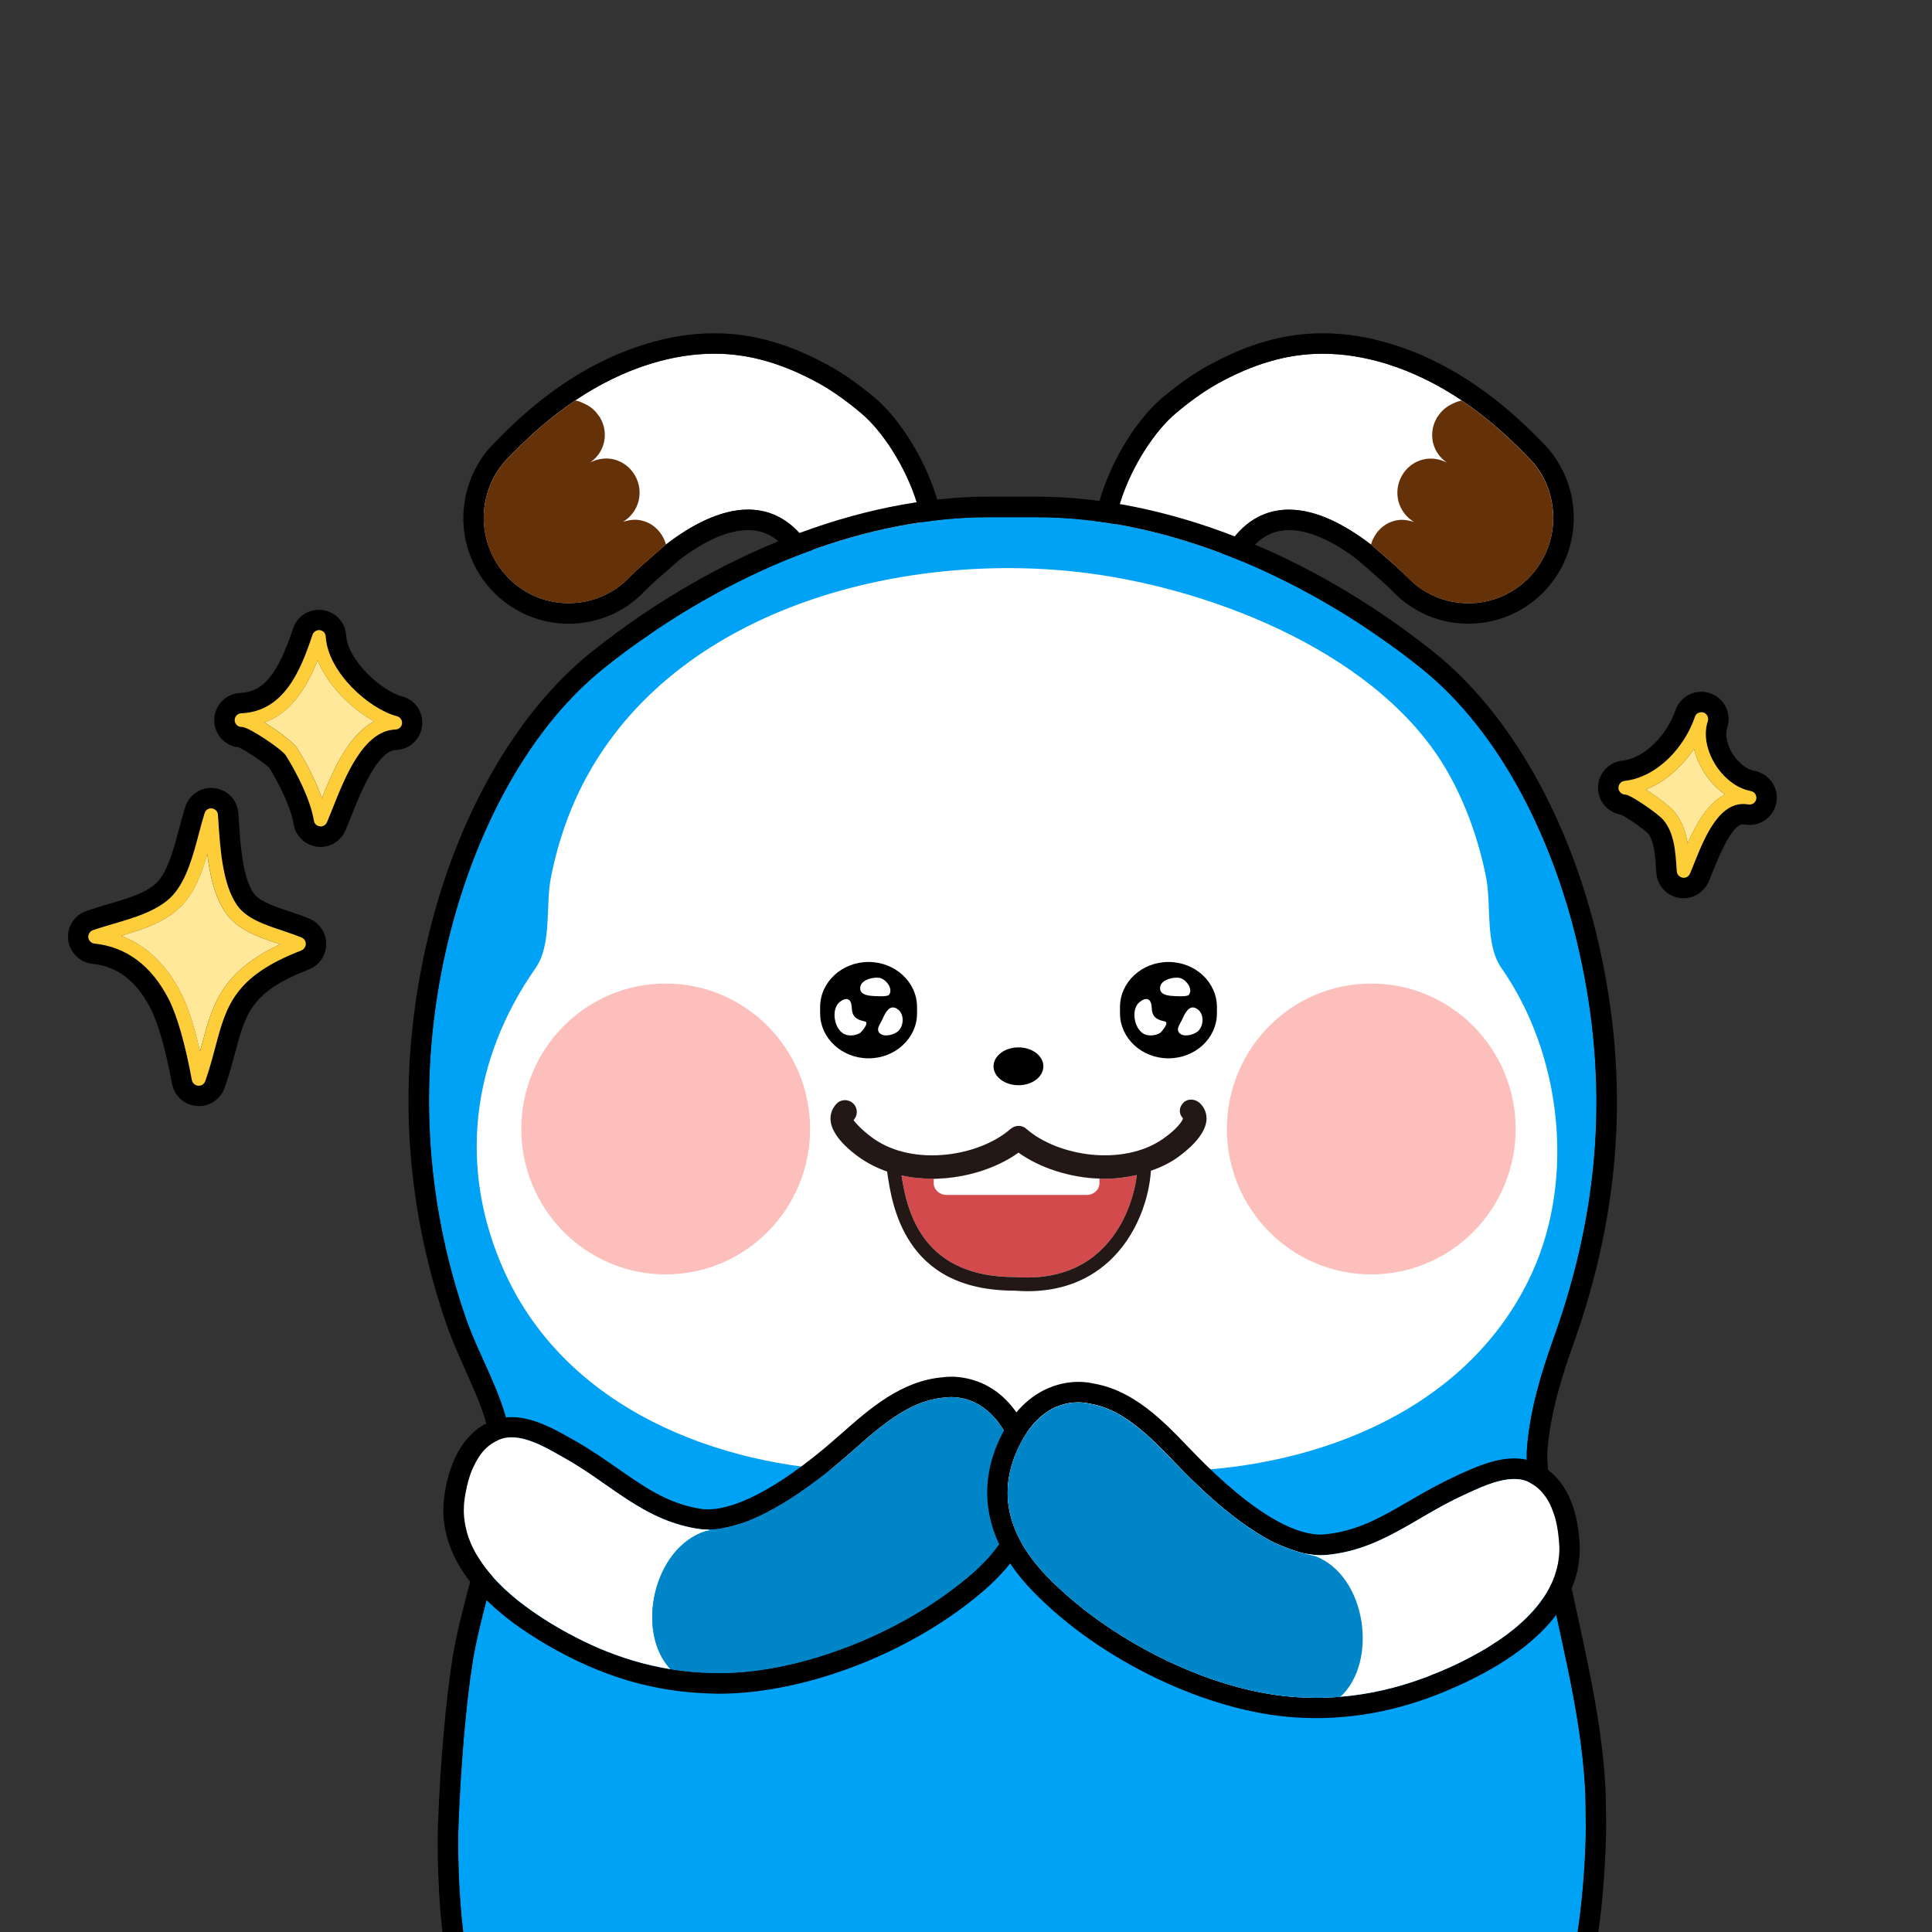<?xml version="1.0" encoding="utf-8"?>
<!-- Generator: Adobe Illustrator 24.1.1, SVG Export Plug-In . SVG Version: 6.00 Build 0)  -->
<svg version="1.1" id="Layer_1" xmlns="http://www.w3.org/2000/svg" xmlns:xlink="http://www.w3.org/1999/xlink" x="0px" y="0px"
	 viewBox="0 0 240 240" style="enable-background:new 0 0 240 240;" xml:space="preserve">
<rect x="0" y="0" width="240" height="240" fill="#333333" stroke="none"/>
<g>
	<path style="fill:#FFFFFF;" d="M63.36,72.01c2.05,1.96,4.66,2.93,7.26,2.93c2.78,0,5.55-1.08,7.62-3.27
		c0.03-0.03,0.05-0.05,0.08-0.08c1.17-1.22,4.39-3.89,4.39-3.95h0.02c3.1-2.39,6.72-4.33,10.19-4.33c2.1,0,4.17,0.71,5.99,2.51
		c2.4,2.37,6.11,9.58,10.28,9.58c0.8,0,1.63-0.29,2.47-0.91c7.08-5.4,0.46-18.88-4.71-23.17c-1.59-1.34-3.32-2.62-5.13-3.64
		c-2.24-1.24-4.39-2.17-6.55-2.79c-2.15-0.63-4.32-0.95-6.55-0.95c-2.49,0-5.06,0.39-7.81,1.22c-3.37,1.03-6.54,2.62-9.45,4.57
		c-2.78,1.86-5.35,4.08-7.69,6.47c-0.39,0.39-0.68,0.69-0.85,0.86c-1.49,1.59-2.39,3.52-2.71,5.54
		C59.67,65.93,60.73,69.49,63.36,72.01z"/>
	<path d="M61.6,73.84c2.46,2.35,5.66,3.64,9.03,3.64c3.61,0,6.98-1.44,9.45-4.05c0.02-0.02,0.07-0.07,0.08-0.07
		c0.68-0.71,2.29-2.12,3.27-2.96c0.07-0.05,0.14-0.1,0.19-0.17c0.24-0.19,0.46-0.39,0.66-0.59c3.23-2.49,6.21-3.79,8.65-3.79
		c1.61,0,2.98,0.58,4.22,1.78c0.54,0.54,1.29,1.54,2.08,2.61c2.54,3.44,5.71,7.7,9.97,7.7c1.41,0,2.76-0.49,4-1.44
		c2.61-1.96,4.01-4.94,4.1-8.59c0.14-6.65-4.39-14.97-8.7-18.56c-2.07-1.71-3.83-2.96-5.54-3.89c-2.46-1.35-4.76-2.35-7.06-3.01
		c-2.44-0.71-4.81-1.05-7.26-1.05c-2.76,0-5.55,0.42-8.53,1.34c-6.42,1.95-12.55,5.88-18.2,11.67c-0.41,0.41-0.71,0.73-0.9,0.91
		c-0.71,0.75-1.32,1.57-1.81,2.46c-0.78,1.35-1.3,2.84-1.56,4.4C57.01,66.47,58.46,70.84,61.6,73.84z M78.24,71.67
		c-2.07,2.18-4.84,3.27-7.62,3.27c-2.61,0-5.22-0.97-7.26-2.93c-2.62-2.52-3.69-6.08-3.13-9.42c0.32-2.02,1.22-3.95,2.71-5.54
		c0.17-0.17,0.46-0.47,0.85-0.86c2.34-2.39,4.91-4.61,7.69-6.47c2.91-1.95,6.08-3.54,9.45-4.57c2.74-0.83,5.32-1.22,7.81-1.22
		c2.24,0,4.4,0.32,6.55,0.95c2.17,0.63,4.32,1.56,6.55,2.79c1.81,1.02,3.54,2.3,5.13,3.64c5.16,4.28,11.79,17.76,4.71,23.17
		c-0.85,0.63-1.68,0.91-2.47,0.91c-4.17,0-7.87-7.21-10.28-9.58c-1.83-1.79-3.89-2.51-5.99-2.51c-3.47,0-7.1,1.95-10.19,4.33h-0.02
		c0,0.05-3.22,2.73-4.39,3.95C78.29,71.62,78.28,71.64,78.24,71.67z"/>
	<path style="fill:#653109;" d="M63.36,72.01c2.05,1.96,4.66,2.93,7.26,2.93c2.78,0,5.55-1.08,7.62-3.27
		c0.03-0.03,0.05-0.05,0.08-0.08c1.17-1.22,4.39-3.89,4.39-3.95h0.02c-0.39-1.39-1.46-2.59-2.95-2.96c-0.81-0.22-1.63-0.1-2.39,0.15
		c0.91-0.56,1.64-1.44,1.93-2.57c0.58-2.27-0.78-4.59-3.01-5.18c-1.05-0.27-2.1-0.08-3,0.37c0.8-0.56,1.42-1.35,1.68-2.35
		c0.1-0.36,0.14-0.73,0.14-1.08c0-0.73-0.19-1.42-0.53-2.03c0,0-0.02-0.05-0.03-0.08c-0.02-0.02-0.02-0.03-0.03-0.05
		c-0.05-0.08-0.15-0.2-0.27-0.36c-0.41-0.58-0.97-1.03-1.64-1.34c-0.34-0.17-0.71-0.32-1.15-0.42c-2.78,1.86-5.35,4.08-7.69,6.47
		c-0.39,0.39-0.68,0.69-0.85,0.86c-1.49,1.59-2.39,3.52-2.71,5.54C59.67,65.93,60.73,69.49,63.36,72.01z"/>
</g>
<g>
	<path style="fill:#FFFFFF;" d="M189.68,72.02c-2.05,1.96-4.66,2.93-7.26,2.93c-2.78,0-5.55-1.08-7.62-3.27
		c-0.03-0.03-0.05-0.05-0.08-0.08c-1.17-1.22-4.39-3.89-4.39-3.95h-0.02c-3.1-2.39-6.72-4.34-10.19-4.34c-2.1,0-4.17,0.71-5.99,2.51
		c-2.4,2.37-6.11,9.58-10.28,9.58c-0.8,0-1.63-0.29-2.47-0.91c-7.08-5.4-0.46-18.88,4.71-23.17c1.59-1.34,3.32-2.62,5.13-3.64
		c2.24-1.24,4.39-2.17,6.55-2.79c2.15-0.63,4.32-0.95,6.55-0.95c2.49,0,5.06,0.39,7.81,1.22c3.37,1.03,6.54,2.62,9.45,4.57
		c2.78,1.86,5.35,4.08,7.69,6.47c0.39,0.39,0.68,0.69,0.85,0.86c1.49,1.59,2.39,3.52,2.71,5.54
		C193.37,65.94,192.31,69.5,189.68,72.02z"/>
	<path d="M195.32,62.18c-0.25-1.56-0.78-3.05-1.56-4.4c-0.49-0.88-1.1-1.71-1.81-2.46c-0.19-0.19-0.49-0.51-0.9-0.91
		c-5.66-5.79-11.79-9.72-18.2-11.67c-2.98-0.91-5.77-1.34-8.53-1.34c-2.46,0-4.83,0.34-7.26,1.05c-2.3,0.66-4.61,1.66-7.06,3.01
		c-1.71,0.93-3.47,2.18-5.54,3.89c-4.32,3.59-8.84,11.9-8.7,18.56c0.08,3.64,1.49,6.62,4.1,8.59c1.24,0.95,2.59,1.44,4,1.44
		c4.27,0,7.43-4.27,9.97-7.7c0.8-1.07,1.54-2.07,2.08-2.61c1.24-1.2,2.61-1.78,4.22-1.78c2.44,0,5.42,1.3,8.65,3.79
		c0.2,0.2,0.42,0.41,0.66,0.59c0.05,0.07,0.12,0.12,0.19,0.17c0.98,0.85,2.59,2.25,3.27,2.96c0.02,0,0.07,0.05,0.08,0.07
		c2.47,2.61,5.84,4.05,9.45,4.05c3.37,0,6.57-1.29,9.03-3.64C194.58,70.85,196.03,66.48,195.32,62.18z M174.71,71.6
		c-1.17-1.22-4.39-3.89-4.39-3.95h-0.02c-3.1-2.39-6.72-4.34-10.19-4.34c-2.1,0-4.17,0.71-5.99,2.51c-2.4,2.37-6.11,9.58-10.28,9.58
		c-0.8,0-1.63-0.29-2.47-0.91c-7.08-5.4-0.46-18.88,4.71-23.17c1.59-1.34,3.32-2.62,5.13-3.64c2.24-1.24,4.39-2.17,6.55-2.79
		c2.15-0.63,4.32-0.95,6.55-0.95c2.49,0,5.06,0.39,7.81,1.22c3.37,1.03,6.54,2.62,9.45,4.57c2.78,1.86,5.35,4.08,7.69,6.47
		c0.39,0.39,0.68,0.69,0.85,0.86c1.49,1.59,2.39,3.52,2.71,5.54c0.56,3.34-0.51,6.89-3.13,9.42c-2.05,1.96-4.66,2.93-7.26,2.93
		c-2.78,0-5.55-1.08-7.62-3.27C174.76,71.65,174.75,71.63,174.71,71.6z"/>
	<path style="fill:#653109;" d="M189.68,72.02c-2.05,1.96-4.66,2.93-7.26,2.93c-2.78,0-5.55-1.08-7.62-3.27
		c-0.03-0.03-0.05-0.05-0.08-0.08c-1.17-1.22-4.39-3.89-4.39-3.95h-0.02c0.39-1.39,1.46-2.59,2.95-2.96
		c0.81-0.22,1.63-0.1,2.39,0.15c-0.91-0.56-1.64-1.44-1.93-2.57c-0.58-2.27,0.78-4.59,3.01-5.18c1.05-0.27,2.1-0.08,3,0.37
		c-0.8-0.56-1.42-1.35-1.68-2.35c-0.1-0.36-0.14-0.73-0.14-1.08c0-0.73,0.19-1.42,0.53-2.03c0,0,0.02-0.05,0.03-0.08
		c0.02-0.02,0.02-0.03,0.03-0.05c0.05-0.08,0.15-0.2,0.27-0.36c0.41-0.58,0.97-1.03,1.64-1.34c0.34-0.17,0.71-0.32,1.15-0.42
		c2.78,1.86,5.35,4.08,7.69,6.47c0.39,0.39,0.68,0.69,0.85,0.86c1.49,1.59,2.39,3.52,2.71,5.54
		C193.37,65.94,192.31,69.5,189.68,72.02z"/>
</g>
<path style="fill:#00A2F6;" d="M128.67,64.23c0,0-0.13,0-0.31,0L128.67,64.23z"/>
<g>
	<g>
		<path style="fill:#00A2F6;" d="M196.93,222.36c0.05,0.95,0.07,2.68,0.08,4.64c0,2.49-0.24,7.89-1.02,13.04H57.55
			c-0.63-5.23-0.69-10.75-0.59-13.31c0.27-7.11,0.91-15,1.76-20.27c1.42-8.92,6.28-19.93,4.45-29.04c-0.9-4.49-3.74-9.21-5.27-13.6
			c-5.13-14.8-5.98-30.38-2.49-45.82c2.9-12.77,9.3-26.76,19.68-35.05c0.83-0.66,1.68-1.32,2.54-1.96c0.86-0.64,1.74-1.27,2.64-1.88
			c0.88-0.63,1.79-1.24,2.71-1.83c0.91-0.59,1.85-1.17,2.79-1.73c0.95-0.56,1.9-1.12,2.86-1.64c0.97-0.54,1.93-1.05,2.91-1.54
			c0.98-0.49,1.98-0.98,2.98-1.44c1-0.46,2.01-0.9,3.03-1.32c3.56-1.46,7.21-2.68,10.89-3.57c1.05-0.25,2.12-0.49,3.17-0.69
			c3.71-0.71,7.45-1.1,11.16-1.1h0.12c0,0,0.14,0,0.32,0h5.59c3.71,0,7.45,0.39,11.16,1.1c1.05,0.2,2.1,0.44,3.15,0.69
			c3.69,0.9,7.33,2.12,10.91,3.57c1.02,0.42,2.03,0.86,3.03,1.32c1,0.46,1.98,0.95,2.98,1.44c0.98,0.49,1.95,1,2.91,1.54
			c0.97,0.52,1.91,1.08,2.86,1.64c0.95,0.56,1.88,1.13,2.79,1.73c0.91,0.59,1.83,1.2,2.71,1.83c0.9,0.61,1.78,1.24,2.64,1.88
			c0.86,0.64,1.71,1.3,2.54,1.96c10.38,8.3,16.78,22.28,19.66,35.05c3.76,16.59,2.62,32.12-3.1,48.14
			c-1.56,4.35-2.91,8.82-3.32,13.43c-0.37,4.06,1.07,7.99,1.78,12.01C193.32,201.82,196.39,211.92,196.93,222.36z"/>
		<path d="M196.07,201.14c-0.73-3.29-1.46-6.69-2.05-10.01c-0.22-1.24-0.51-2.44-0.76-3.61c-0.63-2.69-1.22-5.25-1-7.72
			c0.42-4.62,1.85-9.06,3.18-12.8c5.94-16.61,6.99-32.82,3.2-49.56c-3.52-15.56-11.02-28.85-20.57-36.47
			c-15.34-12.24-33.29-19.27-49.26-19.27h-6.03c-15.97,0-33.92,7.03-49.28,19.27c-9.53,7.62-17.04,20.91-20.56,36.47
			c-3.62,15.99-2.76,31.87,2.57,47.21c0.63,1.81,1.46,3.66,2.25,5.44c1.19,2.64,2.42,5.37,2.91,7.84
			c1.13,5.62-0.64,12.36-2.35,18.88c-0.85,3.23-1.66,6.3-2.12,9.26c-0.81,5.06-1.51,12.94-1.79,20.56
			c-0.02,0.12-0.22,6.69,0.56,13.41h2.57c-0.63-5.23-0.69-10.75-0.59-13.31c0.27-7.11,0.91-15,1.76-20.27
			c1.42-8.92,6.28-19.93,4.45-29.04c-0.9-4.49-3.74-9.21-5.27-13.6c-5.13-14.8-5.98-30.38-2.49-45.82
			c2.9-12.77,9.3-26.76,19.68-35.05c0.83-0.66,1.68-1.32,2.54-1.96c0.86-0.64,1.74-1.27,2.64-1.88c0.88-0.63,1.79-1.24,2.71-1.83
			c0.91-0.59,1.85-1.17,2.79-1.73c0.95-0.56,1.9-1.12,2.86-1.64c0.97-0.54,1.93-1.05,2.91-1.54c0.98-0.49,1.98-0.98,2.98-1.44
			c1-0.46,2.01-0.9,3.03-1.32c3.56-1.46,7.21-2.68,10.89-3.57c1.05-0.25,2.12-0.49,3.17-0.69c3.71-0.71,7.45-1.1,11.16-1.1h0.12
			c0,0,0.14,0,0.32,0h5.59c3.71,0,7.45,0.39,11.16,1.1c1.05,0.2,2.1,0.44,3.15,0.69c3.69,0.9,7.33,2.12,10.91,3.57
			c1.02,0.42,2.03,0.86,3.03,1.32c1,0.46,1.98,0.95,2.98,1.44c0.98,0.49,1.95,1,2.91,1.54c0.97,0.52,1.91,1.08,2.86,1.64
			c0.95,0.56,1.88,1.13,2.79,1.73c0.91,0.59,1.83,1.2,2.71,1.83c0.9,0.61,1.78,1.24,2.64,1.88c0.86,0.64,1.71,1.3,2.54,1.96
			c10.38,8.3,16.78,22.28,19.66,35.05c3.76,16.59,2.62,32.12-3.1,48.14c-1.56,4.35-2.91,8.82-3.32,13.43
			c-0.37,4.06,1.07,7.99,1.78,12.01c1.81,10.24,4.88,20.35,5.42,30.79c0.05,0.95,0.07,2.68,0.08,4.64c0,2.49-0.24,7.89-1.02,13.04
			h2.57c0.95-6.57,0.98-12.92,0.98-13.04c-0.02-2.13-0.03-3.83-0.08-4.78C199.08,215.02,197.54,207.96,196.07,201.14z"/>
	</g>
	<path style="fill-rule:evenodd;clip-rule:evenodd;fill:#FFFFFF;" d="M135.27,71.22c15.81,2.08,36.41,10.17,44.64,24.81
		c2.27,4.04,3.81,8.47,4.71,13.02c0.67,3.43-0.17,8.26,1.9,11.21c7.41,10.6,9.21,25.99,3.8,37.85
		c-7.74,16.94-26.46,24.09-43.59,24.63c-2.37,0.07-4.79,0.14-7.18,0.21c-11.13,0.34-22.1,0.14-33.23-0.21
		c-17.13-0.54-35.85-7.69-43.59-24.63c-5.94-13.02-4.13-26.5,3.8-37.85c2.06-2.95,1.22-7.78,1.9-11.21
		c0.89-4.55,2.43-8.98,4.71-13.02C84.9,75.1,112.98,68.29,135.27,71.22z"/>
	<g>
		<path style="fill-rule:evenodd;clip-rule:evenodd;fill:#FCBFBB;" d="M100.63,140.24c0,9.98-8.04,18.07-17.94,18.07
			s-17.93-8.09-17.93-18.07c0-9.97,8.03-18.06,17.93-18.06S100.63,130.27,100.63,140.24L100.63,140.24z"/>
		<path style="fill-rule:evenodd;clip-rule:evenodd;fill:#FCBFBB;" d="M188.28,140.24c0,9.98-8.04,18.07-17.94,18.07
			c-9.9,0-17.93-8.09-17.93-18.07c0-9.97,8.03-18.06,17.93-18.06C180.25,122.18,188.28,130.27,188.28,140.24L188.28,140.24z"/>
	</g>
</g>
<g>
	<g>
		<path style="fill-rule:evenodd;clip-rule:evenodd;fill:#D34A4C;" d="M141.22,145.97c-0.3,2.59-1.54,6.71-4.71,9.55
			c-2.64,2.39-6.13,3.44-10.43,3.12c-11.31,0-13.36-7.79-14.09-12.62c5.1,1.12,10.85-0.2,14.53-2.84c2.79,2,6.79,3.25,10.77,3.25
			C138.63,146.43,139.95,146.26,141.22,145.97z"/>
		<path style="fill-rule:evenodd;clip-rule:evenodd;fill:#FFFFFF;" d="M136.58,146.41v0.56c0,0.81-0.71,1.47-1.57,1.47h-17.44
			c-0.86,0-1.58-0.66-1.58-1.47v-0.54c3.91-0.05,7.81-1.29,10.53-3.25C129.14,145.05,132.84,146.27,136.58,146.41z"/>
		<path style="fill:#231815;" d="M149.13,137.11c-0.56-0.59-1.51-0.71-2.1-0.15c-0.58,0.56-0.64,1.37-0.08,1.96
			c-0.03,0.37-0.91,1.47-2.49,2.56c-2.49,1.73-5.77,2.27-8.92,1.95c-1.47-0.15-2.93-0.51-4.25-1c-0.02-0.02-0.03-0.02-0.07-0.03
			c-1.44-0.56-2.73-1.29-3.73-2.18c-0.56-0.49-1.37-0.47-1.93,0c-3.91,3.44-12.01,4.71-16.97,1.27c-1.56-1.08-2.46-2.18-2.56-2.35
			c0.56-0.59,0.54-1.51-0.05-2.07c-0.59-0.56-1.51-0.54-2.07,0.05c-0.54,0.56-0.81,1.32-0.73,2.1c0.2,1.95,2.42,3.76,3.73,4.67
			c1.02,0.69,2.12,1.24,3.29,1.64c0.32,2.32,0.9,5.81,2.9,8.82c2.17,3.29,5.99,5.98,12.92,5.98c0.54,0.03,1.08,0.07,1.59,0.07
			c4.01,0,7.38-1.22,10.04-3.61c3.64-3.27,5.11-8.04,5.32-11.35c1.12-0.39,2.18-0.88,3.17-1.56c1.3-0.91,3.52-2.73,3.73-4.67
			C149.94,138.43,149.68,137.67,149.13,137.11z M136.51,155.52c-2.64,2.39-6.13,3.44-10.43,3.12c-11.31,0-13.36-7.79-14.09-12.62
			c1.3,0.29,2.64,0.41,4,0.41c3.91-0.05,7.81-1.29,10.53-3.25c2.62,1.88,6.32,3.1,10.06,3.23c0.24,0.02,0.47,0.02,0.71,0.02
			c1.34,0,2.66-0.17,3.93-0.46C140.91,148.56,139.68,152.67,136.51,155.52z"/>
	</g>
	<g>
		<g>
			<path style="fill-rule:evenodd;clip-rule:evenodd;" d="M129.61,132.46c0,1.3-1.37,2.35-3.09,2.35s-3.1-1.05-3.1-2.35
				c0-1.29,1.38-2.35,3.1-2.35S129.61,131.17,129.61,132.46"/>
			<g>
				<path style="fill-rule:evenodd;clip-rule:evenodd;" d="M107.9,131.47L107.9,131.47c-3.32,0-6.02-2.5-6.02-5.59v-0.78
					c0-3.09,2.69-5.6,6.02-5.6c3.32,0,6.02,2.51,6.02,5.6v0.78C113.92,128.96,111.22,131.47,107.9,131.47"/>
			</g>
			<g>
				<path style="fill-rule:evenodd;clip-rule:evenodd;" d="M145.15,131.47L145.15,131.47c3.32,0,6.02-2.5,6.02-5.59v-0.78
					c0-3.09-2.69-5.6-6.02-5.6c-3.32,0-6.02,2.51-6.02,5.6v0.78C139.13,128.96,141.83,131.47,145.15,131.47"/>
				<path style="fill-rule:evenodd;clip-rule:evenodd;fill:#FFFFFF;" d="M144.45,122.01c-0.15,0.14-0.26,0.3-0.31,0.49
					c-0.2,0.88,0.54,1.12,1.26,1.2c0.41,0.04,2.09,0.17,2.3-0.13c0.56-0.81-0.48-2-1.22-2.1
					C145.92,121.39,144.96,121.55,144.45,122.01z"/>
				<path style="fill-rule:evenodd;clip-rule:evenodd;fill:#FFFFFF;" d="M141.33,127.65c0.22,0.38,0.52,0.69,0.88,0.84
					c0.59,0.24,1.37,0.15,1.9-0.18c0.16-0.1,1.19-1.29,0.6-1.42c-0.76-0.17-1.39-0.38-1.58-1.2c-0.1-0.44,0.01-1.22-0.45-1.51
					c-0.33-0.2-0.76,0.02-1.08,0.27C140.74,125.1,140.75,126.64,141.33,127.65z"/>
				<path style="fill-rule:evenodd;clip-rule:evenodd;fill:#FFFFFF;" d="M146.35,128.05c0.02,0.09,0.07,0.18,0.14,0.26
					c0.54,0.61,1.91,0.22,2.37-0.25c0.7-0.7,0.75-2.18-0.18-2.75c-1.01-0.63-1.54,0.71-1.89,1.46
					C146.6,127.16,146.24,127.63,146.35,128.05z"/>
			</g>
		</g>
		<path style="fill-rule:evenodd;clip-rule:evenodd;fill:#FFFFFF;" d="M107.2,122.01c-0.15,0.14-0.26,0.3-0.31,0.49
			c-0.2,0.88,0.54,1.12,1.26,1.2c0.41,0.04,2.09,0.17,2.3-0.13c0.56-0.81-0.48-2-1.22-2.1C108.67,121.39,107.7,121.55,107.2,122.01z
			"/>
		<path style="fill-rule:evenodd;clip-rule:evenodd;fill:#FFFFFF;" d="M104.07,127.65c0.22,0.38,0.52,0.69,0.88,0.84
			c0.59,0.24,1.37,0.15,1.9-0.18c0.16-0.1,1.19-1.29,0.6-1.42c-0.76-0.17-1.39-0.38-1.58-1.2c-0.1-0.44,0.01-1.22-0.45-1.51
			c-0.33-0.2-0.76,0.02-1.08,0.27C103.49,125.1,103.5,126.64,104.07,127.65z"/>
		<path style="fill-rule:evenodd;clip-rule:evenodd;fill:#FFFFFF;" d="M109.1,128.05c0.02,0.09,0.07,0.18,0.14,0.26
			c0.54,0.61,1.91,0.22,2.37-0.25c0.7-0.7,0.75-2.18-0.18-2.75c-1.01-0.63-1.54,0.71-1.89,1.46
			C109.35,127.16,108.99,127.63,109.1,128.05z"/>
	</g>
</g>
<g>
	<path d="M217.94,95.76c-0.98-0.17-2.08-1.07-2.79-2.25c-0.61-1.05-0.85-2.18-0.63-3.01c0.14-0.37,0.22-0.76,0.22-1.17
		c0-1.79-1.39-3.25-3.13-3.39h-0.27c-0.2,0-0.42,0.02-0.63,0.05c-0.49,0.1-0.95,0.3-1.35,0.58c-0.39,0.29-0.73,0.66-0.97,1.1
		c-0.12,0.2-0.22,0.42-0.29,0.64c-0.95,2.79-3.66,5.86-6.57,6.18c-1.86,0.2-3.2,1.88-3,3.74c0.17,1.56,1.39,2.76,2.86,2.98
		c0.86,0.41,2.83,1.81,3.3,2.29c0.81,0.95,0.93,2.79,1.05,4.76l0.02,0.14c0.08,1.56,1.25,2.86,2.79,3.13
		c0.19,0.03,0.39,0.05,0.58,0.05c1.34,0,2.56-0.8,3.12-2.03c0.17-0.41,0.36-0.88,0.56-1.39c0.64-1.57,2.32-5.76,3.69-5.76
		c0.07,0,0.14,0.02,0.22,0.03c0.2,0.03,0.41,0.05,0.61,0.05c1.61,0,3.03-1.13,3.34-2.78C221.01,97.88,219.79,96.1,217.94,95.76z
		 M217.18,99.93c-3.56-0.64-5.45,4.11-6.72,7.28c-0.19,0.47-0.37,0.93-0.54,1.32c-0.14,0.3-0.44,0.51-0.78,0.51
		c-0.05,0-0.08-0.02-0.14-0.02c-0.39-0.07-0.68-0.39-0.71-0.78c-0.15-2.44-0.29-4.81-1.73-6.45c-0.59-0.69-3.83-2.96-4.61-3.08
		c-0.44,0.02-0.85-0.3-0.9-0.75c-0.05-0.47,0.29-0.9,0.75-0.95c2.07-0.24,3.96-1.32,5.47-2.79c1.52-1.49,2.66-3.37,3.27-5.16
		c0.1-0.36,0.46-0.58,0.81-0.58c0.08,0,0.17,0,0.25,0.03c0.44,0.15,0.68,0.63,0.54,1.07c-0.17,0.51-0.25,1.05-0.25,1.61
		c0,1.17,0.37,2.42,1.07,3.61c1.1,1.85,2.79,3.15,4.52,3.47c0.46,0.08,0.76,0.52,0.68,0.98C218.08,99.71,217.64,100.01,217.18,99.93
		z M211.36,89.33h-0.02"/>
	<path style="fill:#FFE89A;" d="M214.29,98.69c-2.18,1.08-3.62,3.73-4.64,6.06c-0.27-1.47-0.76-2.9-1.8-4.08
		c-0.32-0.37-1.88-1.64-3.4-2.59c2.46-0.97,4.52-2.88,5.98-5.05c0.22,0.88,0.58,1.78,1.08,2.62
		C212.24,96.9,213.2,97.93,214.29,98.69z"/>
	<path style="fill:#FDCD3A;" d="M217.49,98.27c-1.73-0.32-3.42-1.63-4.52-3.47c-0.69-1.19-1.07-2.44-1.07-3.61
		c0-0.56,0.08-1.1,0.25-1.61c0.14-0.44-0.1-0.91-0.54-1.07c-0.08-0.03-0.17-0.03-0.25-0.03c-0.36,0-0.71,0.22-0.81,0.58
		c-0.61,1.79-1.74,3.67-3.27,5.16c-1.51,1.47-3.4,2.56-5.47,2.79c-0.46,0.05-0.8,0.47-0.75,0.95c0.05,0.44,0.46,0.76,0.9,0.75
		c0.78,0.12,4.01,2.39,4.61,3.08c1.44,1.64,1.57,4.01,1.73,6.45c0.03,0.39,0.32,0.71,0.71,0.78c0.05,0,0.08,0.02,0.14,0.02
		c0.34,0,0.64-0.2,0.78-0.51c0.17-0.39,0.36-0.85,0.54-1.32c1.27-3.17,3.17-7.92,6.72-7.28c0.46,0.08,0.9-0.22,0.98-0.68
		C218.25,98.79,217.94,98.35,217.49,98.27z M209.65,104.75c-0.27-1.47-0.76-2.9-1.8-4.08c-0.32-0.37-1.88-1.64-3.4-2.59
		c2.46-0.97,4.52-2.88,5.98-5.05c0.22,0.88,0.58,1.78,1.08,2.62c0.73,1.24,1.69,2.27,2.78,3.03
		C212.1,99.77,210.66,102.42,209.65,104.75z"/>
</g>
<g>
	<g>
		<path d="M38.46,114.13c-0.83-0.36-1.71-0.64-2.57-0.93c-1.73-0.58-3.69-1.24-4.37-2.22c-1.41-2-1.68-6.32-1.86-9.18l-0.05-0.76
			c-0.1-1.63-1.35-2.95-2.96-3.13c-0.15-0.02-0.29-0.03-0.42-0.03c-1.46,0-2.78,0.95-3.22,2.37c-0.27,0.86-0.53,1.81-0.76,2.71
			c-0.64,2.4-1.37,5.13-2.64,6.54c-1.27,1.39-3.84,2.15-6.33,2.86c-0.85,0.25-1.71,0.51-2.54,0.8c-1.51,0.51-2.44,2-2.27,3.57
			c0.19,1.59,1.44,2.83,3.01,3c3.12,0.32,5.47,2.13,7.23,5.55c0.91,1.74,1.88,5.15,2.66,9.35c0.29,1.51,1.54,2.64,3.07,2.76
			c0.08,0,0.17,0.02,0.27,0.02c1.42,0,2.69-0.9,3.18-2.25c0.58-1.61,0.98-3.13,1.34-4.47c1.3-4.84,2.02-7.52,9.14-10.26
			c1.29-0.51,2.13-1.73,2.15-3.12C40.55,115.93,39.73,114.68,38.46,114.13z M37.45,118.05c-8.35,3.22-9.33,6.89-10.69,11.97
			c-0.36,1.35-0.73,2.76-1.27,4.28c-0.12,0.34-0.44,0.56-0.8,0.56h-0.07c-0.39-0.03-0.69-0.32-0.78-0.69
			c-0.83-4.5-1.86-8.08-2.88-10.06c-2.15-4.18-5.27-6.5-9.23-6.91c-0.39-0.05-0.71-0.36-0.76-0.76c-0.03-0.39,0.2-0.76,0.58-0.9
			c0.76-0.25,1.57-0.49,2.42-0.75c2.69-0.78,5.76-1.68,7.5-3.59c1.69-1.86,2.51-4.91,3.22-7.59c0.24-0.91,0.47-1.79,0.73-2.61
			c0.12-0.39,0.51-0.64,0.9-0.58c0.41,0.05,0.73,0.37,0.75,0.78l0.05,0.75c0.22,3.34,0.51,7.89,2.32,10.48
			c1.17,1.68,3.44,2.44,5.66,3.17c0.83,0.29,1.64,0.56,2.37,0.86c0.32,0.14,0.52,0.44,0.51,0.8
			C37.97,117.6,37.75,117.91,37.45,118.05z"/>
		<path style="fill:#FFE89A;" d="M34.82,117.3c-7.32,3.4-8.43,7.54-9.69,12.28c-0.1,0.34-0.19,0.69-0.29,1.03
			c-0.59-2.61-1.39-5.37-2.37-7.28c-1.81-3.51-4.33-5.91-7.42-7.08c2.76-0.81,5.74-1.79,7.67-3.91c1.51-1.66,2.37-3.96,3.03-6.25
			c0.32,2.66,0.93,5.38,2.29,7.32c1.49,2.13,4.15,3.03,6.5,3.81C34.64,117.25,34.74,117.28,34.82,117.3z"/>
		<path style="fill:#FDCD3A;" d="M37.47,116.47c-0.73-0.3-1.54-0.58-2.37-0.86c-2.22-0.73-4.49-1.49-5.66-3.17
			c-1.81-2.59-2.1-7.15-2.32-10.48l-0.05-0.75c-0.02-0.41-0.34-0.73-0.75-0.78c-0.39-0.07-0.78,0.19-0.9,0.58
			c-0.25,0.81-0.49,1.69-0.73,2.61c-0.71,2.68-1.52,5.72-3.22,7.59c-1.74,1.91-4.81,2.81-7.5,3.59c-0.85,0.25-1.66,0.49-2.42,0.75
			c-0.37,0.14-0.61,0.51-0.58,0.9c0.05,0.41,0.37,0.71,0.76,0.76c3.96,0.41,7.08,2.73,9.23,6.91c1.02,1.98,2.05,5.55,2.88,10.06
			c0.08,0.37,0.39,0.66,0.78,0.69h0.07c0.36,0,0.68-0.22,0.8-0.56c0.54-1.52,0.91-2.93,1.27-4.28c1.35-5.08,2.34-8.75,10.69-11.97
			c0.3-0.14,0.53-0.44,0.53-0.78C37.99,116.91,37.79,116.61,37.47,116.47z M25.14,129.58c-0.1,0.34-0.19,0.69-0.29,1.03
			c-0.59-2.61-1.39-5.37-2.37-7.28c-1.81-3.51-4.33-5.91-7.42-7.08c2.76-0.81,5.74-1.79,7.67-3.91c1.51-1.66,2.37-3.96,3.03-6.25
			c0.32,2.66,0.93,5.38,2.29,7.32c1.49,2.13,4.15,3.03,6.5,3.81c0.08,0.03,0.19,0.07,0.27,0.08
			C27.51,120.7,26.39,124.84,25.14,129.58z"/>
	</g>
	<g>
		<path d="M49.93,86.5c-2.47-0.63-6.74-4.44-6.93-7.57c-0.1-1.63-1.34-2.95-2.95-3.15c-0.14-0.02-0.29-0.03-0.44-0.03
			c-1.44,0-2.74,0.91-3.2,2.32c-1.9,5.67-3.66,7.86-6.52,8.01c-0.08,0-0.19,0.02-0.27,0.02c-1.81,0.2-3.15,1.81-3,3.64
			c0.14,1.64,1.42,2.93,3.01,3.1c0.95,0.39,3.15,1.9,3.81,2.52c1.2,1.96,2.69,4.89,3.03,7.01c0.24,1.47,1.42,2.62,2.91,2.81
			c0.14,0.02,0.29,0.03,0.42,0.03c1.34,0,2.56-0.8,3.1-2.03c0.24-0.54,0.49-1.17,0.76-1.86c1.05-2.62,3.2-8.08,5.52-8.15
			c1.68-0.05,3.07-1.34,3.25-3.01C52.64,88.48,51.57,86.92,49.93,86.5z M49.12,90.63c-3.98,0.12-6.27,5.91-7.79,9.74
			c-0.27,0.68-0.51,1.29-0.73,1.79c-0.14,0.3-0.44,0.51-0.78,0.51c-0.03,0-0.07,0-0.1-0.02c-0.37-0.03-0.68-0.32-0.73-0.69
			c-0.41-2.54-2.08-5.86-3.49-8.11c-0.47-0.75-4.49-3.47-5.42-3.54H30c-0.44,0-0.81-0.34-0.85-0.78c-0.03-0.46,0.3-0.86,0.76-0.91
			H30c5.23-0.25,7.3-5.16,8.82-9.75c0.14-0.37,0.52-0.63,0.91-0.58c0.41,0.05,0.71,0.39,0.73,0.8c0.27,4.49,5.47,9.03,8.84,9.89
			c0.41,0.1,0.68,0.49,0.63,0.91C49.89,90.29,49.54,90.61,49.12,90.63z M30.07,89.46c-0.02,0-0.03,0-0.07,0"/>
		<path style="fill:#FFE89A;" d="M46.49,89.61c-3.23,1.68-5.15,6.13-6.5,9.53c-0.95-2.73-2.51-5.32-3.07-6.2
			c-0.41-0.66-2.3-2.13-4.08-3.18c3.27-1.2,5.2-4.22,6.62-7.72C40.78,85.28,43.76,88.11,46.49,89.61z"/>
		<path style="fill:#FDCD3A;" d="M49.3,88.97c-3.37-0.86-8.57-5.4-8.84-9.89c-0.02-0.41-0.32-0.75-0.73-0.8
			c-0.39-0.05-0.78,0.2-0.91,0.58c-1.52,4.59-3.59,9.5-8.82,9.75h-0.08c-0.46,0.05-0.8,0.46-0.76,0.91
			c0.03,0.44,0.41,0.78,0.85,0.78h0.08c0.93,0.07,4.94,2.79,5.42,3.54c1.41,2.25,3.08,5.57,3.49,8.11c0.05,0.37,0.36,0.66,0.73,0.69
			c0.03,0.02,0.07,0.02,0.1,0.02c0.34,0,0.64-0.2,0.78-0.51c0.22-0.51,0.46-1.12,0.73-1.79c1.52-3.83,3.81-9.62,7.79-9.74
			c0.42-0.02,0.78-0.34,0.81-0.75C49.98,89.46,49.71,89.07,49.3,88.97z M39.99,99.15c-0.95-2.73-2.51-5.32-3.07-6.2
			c-0.41-0.66-2.3-2.13-4.08-3.18c3.27-1.2,5.2-4.22,6.62-7.72c1.32,3.23,4.3,6.06,7.03,7.57C43.26,91.29,41.34,95.74,39.99,99.15z"
			/>
	</g>
</g>
<g>
	<path d="M128.03,178.89c-2.66-7.11-7.79-7.87-9.86-7.87c-0.47,0-0.85,0.03-1.05,0.07c-5.15,0.42-9.13,3.93-12.63,7.03
		c-0.71,0.61-1.41,1.22-2.1,1.81c-7.52,6.25-12.04,7.57-14.5,7.57c-0.37,0-0.71-0.03-1.05-0.1c-3.98-0.69-6.82-2.69-10.13-5
		c-1.66-1.15-3.39-2.35-5.35-3.47l-0.49-0.27c-1.95-1.1-4.62-2.62-7.33-2.62c-0.81,0-1.59,0.14-2.3,0.41
		c-2.27,0.86-5.16,3.18-6.05,9.43c-0.64,4.64,1.02,11.62,12.7,18.42c6.82,3.98,13.36,5.91,20.59,6.08c0.25,0.02,0.53,0.02,0.78,0.02
		c10.96,0,24.27-5.22,33.12-12.95C130.23,190.57,129.79,183.56,128.03,178.89z M120.71,195.52c-0.37,0.32-0.76,0.64-1.15,0.95
		c-4.42,3.59-10.11,6.71-16.05,8.75c-4.76,1.66-9.69,2.62-14.24,2.62c-0.24,0-0.47,0-0.71-0.02c-1.81-0.03-3.56-0.19-5.27-0.47
		h-0.02c-3.13-0.51-6.1-1.41-8.97-2.64c-1.25-0.54-2.49-1.15-3.71-1.81c-0.47-0.25-0.95-0.53-1.42-0.8
		c-1.05-0.61-2.13-1.3-3.22-2.07c-0.59-0.41-1.17-0.85-1.73-1.3c-0.02,0-0.02,0-0.02-0.02c-2.79-2.25-5.27-5.03-6.18-8.28
		c-0.1-0.3-0.17-0.63-0.22-0.93c-0.02-0.02-0.02-0.05-0.02-0.07c-0.05-0.29-0.08-0.58-0.12-0.86c-0.03-0.3-0.05-0.63-0.05-0.93
		c0-0.47,0.03-0.95,0.1-1.42c0.03-0.27,0.08-0.56,0.14-0.85c0.03-0.15,0.07-0.32,0.1-0.49c0.03-0.2,0.08-0.42,0.15-0.63
		c0.03-0.17,0.07-0.34,0.14-0.51c0.17-0.61,0.39-1.2,0.68-1.74c0.15-0.34,0.32-0.66,0.54-0.97c0.07-0.1,0.14-0.2,0.2-0.3
		c0.14-0.2,0.3-0.39,0.47-0.58c0.08-0.08,0.17-0.17,0.25-0.25c0.22-0.2,0.46-0.41,0.73-0.58c0.25-0.19,0.54-0.34,0.85-0.46
		c0.05-0.02,0.1-0.05,0.17-0.07c0.44-0.17,0.91-0.24,1.41-0.24c2.24,0,4.78,1.56,6.57,2.57c5.79,3.25,9.6,7.57,16.29,8.75
		c0.49,0.08,0.98,0.14,1.49,0.14H88c0.44,0,0.9-0.03,1.35-0.1c0.07-0.02,0.12-0.02,0.19-0.03c0.3-0.05,0.61-0.12,0.9-0.19
		c0.36-0.08,0.71-0.17,1.05-0.27c0.34-0.08,0.68-0.2,1.02-0.32c3.62-1.34,7.25-3.86,9.97-5.99c0.56-0.44,1.07-0.86,1.54-1.25
		c4.01-3.35,8.13-7.87,13.39-8.26c0,0,0.29-0.05,0.76-0.05c1.1,0,3.22,0.29,5.13,2.3c0.08,0.08,0.17,0.17,0.25,0.27
		c0.08,0.08,0.19,0.2,0.27,0.3c0.68,0.86,1.3,1.95,1.83,3.35C128.13,186.42,125.23,191.57,120.71,195.52z"/>
	<path style="fill:#FFFFFF;" d="M88.22,190.11c-0.17,0.03-0.32,0.05-0.49,0.07c-6.52,2-8.86,12.46-4.45,17.17
		c-3.13-0.51-6.1-1.41-8.97-2.64c-1.25-0.54-2.49-1.15-3.71-1.81c-0.47-0.25-0.95-0.53-1.42-0.8c-1.05-0.61-2.13-1.3-3.22-2.07
		c-0.59-0.42-1.17-0.86-1.73-1.3c-0.02,0-0.02,0-0.02-0.02c-2.98-2.44-5.28-5.22-6.18-8.28c-0.08-0.3-0.15-0.61-0.22-0.93
		c-0.02-0.02-0.02-0.05-0.02-0.07c-0.05-0.29-0.08-0.58-0.12-0.86c-0.03-0.3-0.05-0.63-0.05-0.93c0-0.47,0.03-0.95,0.1-1.42
		c0.03-0.27,0.08-0.56,0.14-0.85c0.03-0.15,0.07-0.32,0.1-0.49c0.03-0.2,0.08-0.42,0.15-0.63c0.03-0.17,0.08-0.34,0.14-0.51
		c0.17-0.61,0.39-1.2,0.68-1.74c0.15-0.32,0.34-0.64,0.54-0.97c0.07-0.1,0.14-0.2,0.2-0.3c0.14-0.2,0.3-0.39,0.47-0.58
		c0.08-0.08,0.17-0.17,0.25-0.25c0.22-0.2,0.46-0.41,0.73-0.58c0.25-0.17,0.54-0.32,0.85-0.46c0.05-0.02,0.1-0.05,0.17-0.07
		c0.44-0.17,0.91-0.24,1.41-0.24c2.24,0,4.78,1.56,6.57,2.57c5.79,3.25,9.6,7.57,16.29,8.75c0.49,0.08,0.98,0.14,1.49,0.14H88
		C88.06,190.05,88.15,190.08,88.22,190.11z"/>
	<path style="fill:#0085C9;" d="M120.71,195.52c-0.37,0.32-0.76,0.64-1.15,0.95c-4.42,3.59-10.11,6.71-16.05,8.75
		c-4.76,1.66-9.69,2.62-14.24,2.62c-0.24,0-0.47,0-0.71-0.02c-1.81-0.03-3.56-0.19-5.27-0.47c-4.42-4.71-2.08-15.17,4.44-17.17
		c0.17-0.02,0.32-0.03,0.49-0.07c0.39-0.05,0.76-0.12,1.13-0.19c0.07-0.02,0.12-0.02,0.19-0.03c0.29-0.03,0.59-0.1,0.9-0.19
		c0.34-0.05,0.69-0.15,1.05-0.27c0.34-0.08,0.68-0.2,1.02-0.32c0.47-0.16,0.92-0.37,1.38-0.56c3.15-1.41,6.21-3.57,8.59-5.43
		c0.56-0.44,1.07-0.86,1.54-1.25c4.01-3.35,8.13-7.87,13.39-8.26c0,0,0.29-0.05,0.76-0.05c1.1,0,3.22,0.29,5.13,2.3
		c0.08,0.08,0.17,0.17,0.25,0.27c0.08,0.1,0.19,0.2,0.27,0.3c0.68,0.86,1.3,1.95,1.83,3.35
		C128.13,186.42,125.23,191.57,120.71,195.52z"/>
</g>
<g>
	<path d="M196.22,191.69c-0.36-6.28-3.05-8.86-5.23-9.89c-0.86-0.42-1.85-0.63-2.9-0.63c-2.51,0-5.05,1.19-6.91,2.03l-0.49,0.24
		c-2.07,0.95-3.88,2-5.62,3.01c-3.49,2.03-6.49,3.78-10.52,4.15c-0.17,0.02-0.34,0.03-0.51,0.03c-2.49,0-6.99-1.52-14.36-8.77
		c-0.64-0.63-1.29-1.3-1.95-1.98c-3.23-3.37-6.91-7.2-11.99-8.03c-0.32-0.08-0.95-0.19-1.8-0.19c-1.93,0-6.72,0.68-9.74,7.06
		c-2.13,4.52-3.15,11.46,4.1,18.95c8.31,8.59,21.78,15.04,32.72,15.68c0.83,0.05,1.66,0.08,2.47,0.08c6.25,0,12.31-1.46,18.56-4.44
		C194.25,203.19,196.49,196.38,196.22,191.69z M193.66,193.35c0,0.03,0,0.07-0.02,0.1c-0.02,0.3-0.05,0.58-0.12,0.86
		c0,0.02,0,0.03-0.02,0.05c-0.05,0.32-0.14,0.64-0.24,0.95c-0.2,0.71-0.49,1.39-0.86,2.05c-0.12,0.22-0.24,0.42-0.36,0.63
		c-0.88,1.46-2.1,2.78-3.45,3.93c-0.32,0.29-0.66,0.56-1,0.81c-0.3,0.25-0.61,0.47-0.93,0.69c-0.32,0.24-0.64,0.46-0.98,0.66
		c-0.3,0.2-0.61,0.41-0.91,0.59c-1.29,0.78-2.59,1.46-3.81,2.05c-0.61,0.29-1.24,0.58-1.85,0.83c-0.39,0.17-0.78,0.34-1.17,0.47
		c-0.42,0.19-0.86,0.36-1.3,0.51c-3.29,1.19-6.62,1.96-10.14,2.25c-0.98,0.08-1.98,0.12-3,0.12c-0.76,0-1.54-0.03-2.32-0.07
		c-4.76-0.29-9.84-1.69-14.66-3.83c-0.03,0-0.05-0.02-0.08-0.03c-5.74-2.54-11.14-6.1-15.24-10.02c-0.37-0.34-0.73-0.69-1.07-1.05
		c-4.17-4.32-6.64-9.69-3.61-16.09c0.71-1.51,1.52-2.62,2.37-3.45c0.49-0.49,1.02-0.88,1.52-1.19c0.34-0.2,0.68-0.36,1-0.47
		c0.97-0.39,1.86-0.49,2.54-0.49c0.78,0,1.29,0.14,1.29,0.14c5.22,0.81,8.92,5.67,12.67,9.33c0.46,0.44,0.97,0.93,1.51,1.44
		c0.3,0.27,0.61,0.56,0.93,0.85c2.24,2,5,4.17,7.84,5.61c0.19,0.1,0.39,0.19,0.59,0.27c0.97,0.42,1.96,0.78,3.05,1.08
		c0.05,0,0.1,0.02,0.14,0.02c0.41,0.08,0.8,0.15,1.2,0.19c0.29,0.03,0.59,0.05,0.88,0.05c0.25,0,0.49-0.02,0.74-0.03
		c6.77-0.64,10.92-4.62,16.95-7.4c1.76-0.8,4.2-2.03,6.35-2.03c0.47,0,0.93,0.05,1.37,0.2c0.15,0.05,0.29,0.1,0.42,0.17
		c0.1,0.05,0.2,0.1,0.3,0.17c0.08,0.03,0.17,0.08,0.24,0.14c0.36,0.22,0.66,0.47,0.95,0.76c0.17,0.17,0.32,0.36,0.46,0.54
		c0.1,0.1,0.17,0.22,0.24,0.32c0.36,0.52,0.63,1.1,0.83,1.69c0.1,0.22,0.19,0.46,0.24,0.69c0.03,0.1,0.07,0.2,0.08,0.3
		c0.02,0.02,0.02,0.03,0.02,0.05c0.05,0.22,0.1,0.46,0.15,0.68c0.02,0.05,0.03,0.1,0.03,0.17c0.08,0.41,0.14,0.8,0.17,1.13
		c0.02,0.17,0.03,0.32,0.05,0.47c0.02,0.22,0.03,0.42,0.05,0.63c0.02,0.19,0.02,0.39,0.02,0.58
		C193.71,192.74,193.69,193.04,193.66,193.35z"/>
	<path style="fill:#FFFFFF;" d="M193.71,192.42c0,0.32-0.02,0.63-0.05,0.93c0,0.03,0,0.07-0.02,0.1c-0.02,0.29-0.07,0.58-0.12,0.86
		c0,0.02,0,0.03-0.02,0.05c-0.05,0.32-0.14,0.64-0.24,0.95c-0.2,0.71-0.49,1.39-0.86,2.05c-0.12,0.22-0.24,0.42-0.36,0.63
		c-0.88,1.41-2.07,2.73-3.45,3.93c-0.32,0.29-0.66,0.56-1,0.81c-0.3,0.25-0.61,0.47-0.93,0.69c-0.32,0.24-0.64,0.46-0.98,0.66
		c-0.3,0.2-0.61,0.41-0.91,0.59c-1.29,0.78-2.59,1.46-3.81,2.05c-0.61,0.29-1.24,0.58-1.85,0.83c-0.39,0.17-0.78,0.32-1.17,0.47
		c-0.42,0.19-0.86,0.36-1.3,0.51c-3.29,1.19-6.62,1.96-10.14,2.25c-0.98,0.08-1.98,0.12-3,0.12c-0.76,0-1.54-0.03-2.32-0.07
		c-4.76-0.29-9.84-1.69-14.66-3.83c-0.03,0-0.05-0.02-0.08-0.03c-5.74-2.54-11.14-6.1-15.24-10.02c-0.37-0.34-0.73-0.69-1.07-1.05
		c-4.17-4.32-6.64-9.69-3.61-16.09c0.71-1.51,1.52-2.62,2.37-3.45c0.49-0.49,1.02-0.88,1.52-1.19c0.34-0.2,0.68-0.36,1-0.47
		c0.97-0.39,1.86-0.49,2.54-0.49c0.78,0,1.29,0.14,1.29,0.14c5.22,0.81,8.92,5.67,12.67,9.33c0.46,0.44,0.97,0.93,1.51,1.44
		c0.3,0.27,0.61,0.56,0.93,0.85c2.24,2,5,4.17,7.84,5.61c0.19,0.1,0.39,0.19,0.59,0.27c0.97,0.42,1.96,0.78,3.05,1.08
		c0.05,0,0.1,0.02,0.14,0.02c0.41,0.08,0.8,0.15,1.2,0.19c0.29,0.03,0.59,0.05,0.88,0.05c0.25,0,0.49-0.02,0.74-0.03
		c6.77-0.64,10.92-4.62,16.95-7.4c1.76-0.8,4.2-2.03,6.35-2.03c0.47,0,0.93,0.05,1.37,0.2c0.15,0.05,0.29,0.1,0.42,0.17
		c0.1,0.05,0.2,0.1,0.3,0.17c0.08,0.03,0.17,0.08,0.24,0.14c0.36,0.22,0.66,0.47,0.95,0.76c0.17,0.17,0.32,0.36,0.46,0.54
		c0.08,0.1,0.15,0.22,0.24,0.32c0.34,0.52,0.63,1.1,0.83,1.69c0.08,0.24,0.17,0.46,0.24,0.69c0.03,0.1,0.07,0.2,0.08,0.3
		c0.02,0.02,0.02,0.03,0.02,0.05c0.05,0.22,0.1,0.46,0.15,0.68c0.02,0.05,0.03,0.1,0.03,0.17c0.08,0.41,0.14,0.8,0.17,1.13
		c0.02,0.17,0.03,0.32,0.05,0.47c0.02,0.22,0.03,0.42,0.05,0.63C193.71,192.03,193.71,192.23,193.71,192.42z"/>
	<path style="fill:#0085C9;" d="M166.5,210.79c-0.98,0.08-1.98,0.12-3,0.12c-0.76,0-1.54-0.03-2.32-0.07
		c-4.76-0.29-9.84-1.69-14.66-3.83c-0.03,0-0.05-0.02-0.08-0.03c-5.74-2.54-11.14-6.1-15.24-10.02c-0.37-0.34-0.73-0.69-1.07-1.05
		c-4.17-4.32-6.64-9.69-3.61-16.09c0.71-1.51,1.52-2.62,2.37-3.45c0.49-0.49,1.02-0.88,1.52-1.19c0.34-0.2,0.68-0.36,1-0.47
		c0.97-0.39,1.86-0.49,2.54-0.49c0.78,0,1.29,0.14,1.29,0.14c5.22,0.81,8.92,5.67,12.67,9.33c0.46,0.44,0.97,0.93,1.51,1.44
		c0.3,0.27,0.61,0.56,0.93,0.85c2.24,2,5,4.17,7.84,5.61c0.19,0.1,0.39,0.19,0.59,0.27c0.97,0.42,1.96,0.78,3.05,1.08
		c0.05,0,0.1,0.02,0.14,0.02c0.32,0.1,0.66,0.17,1,0.25c0.15,0.05,0.32,0.08,0.49,0.12C169.77,195.84,171.22,206.47,166.5,210.79z"
		/>
</g>
</svg>
